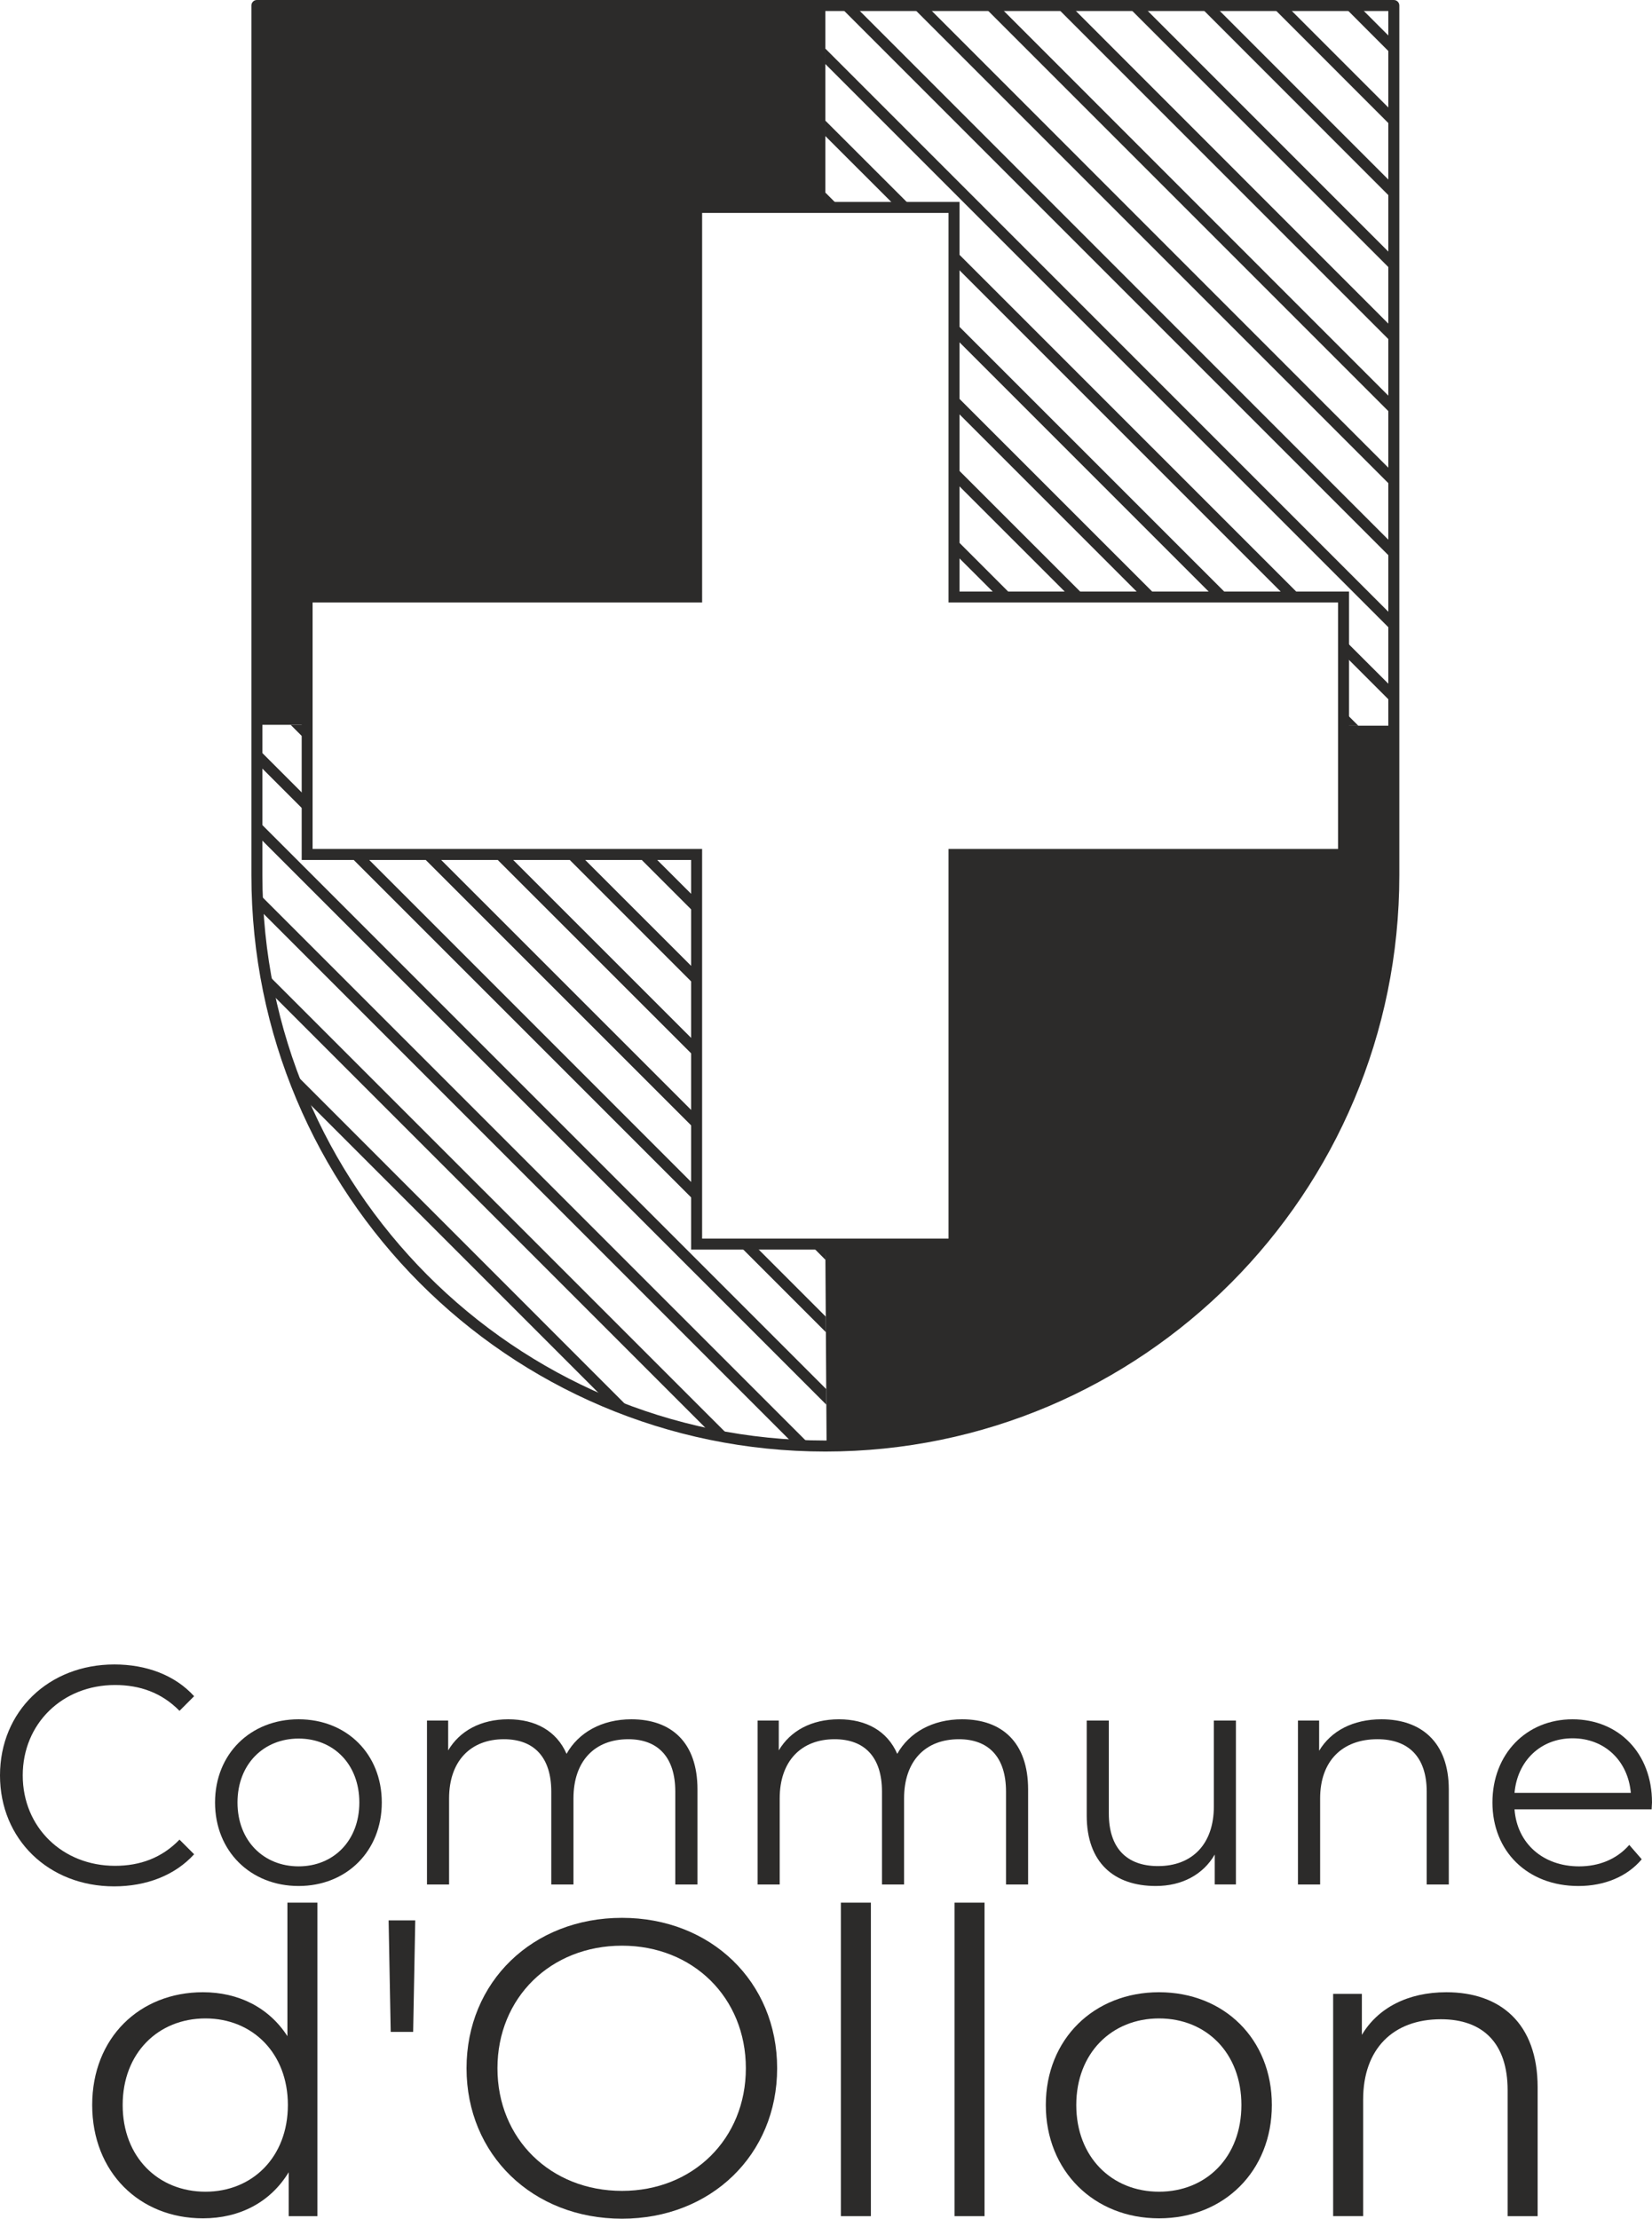 <?xml version="1.0" encoding="utf-8"?>
<!-- Generator: Adobe Illustrator 16.0.0, SVG Export Plug-In . SVG Version: 6.00 Build 0)  -->
<!DOCTYPE svg PUBLIC "-//W3C//DTD SVG 1.1//EN" "http://www.w3.org/Graphics/SVG/1.1/DTD/svg11.dtd">
<svg version="1.1" id="Layer_1" xmlns="http://www.w3.org/2000/svg" xmlns:xlink="http://www.w3.org/1999/xlink" x="0px" y="0px"
	 width="181.689px" height="243.94px" viewBox="0 0 181.689 243.94" enable-background="new 0 0 181.689 243.94"
	 xml:space="preserve">
<g>
	<g>
		<g>
			<polygon fill="#2C2B2A" points="69.98,93.95 71.68,93.95 76.62,98.881 76.62,100.591 			"/>
			<polygon fill="#2C2B2A" points="62.061,93.95 63.76,93.95 76.62,106.801 76.62,108.511 			"/>
			<polygon fill="#2C2B2A" points="54.141,93.95 55.84,93.95 76.62,114.721 76.62,116.42 			"/>
			<path fill="#2C2B2A" d="M46.221,93.95h1.699l28.7,28.69v1.7L46.221,93.95L46.221,93.95z M89.061,136.78h1.699l0.01,0.01
				l0.011,1.721L89.061,136.78z M31.96,79.69h1.71l0.11,0.11v1.71L31.96,79.69z"/>
			<path fill="#2C2B2A" d="M38.301,93.95h1.709l36.61,36.61v1.7L38.301,93.95z M81.141,136.78h1.699l7.98,7.98l0.01,1.71
				L81.141,136.78z M28.25,83.9v-1.71l5.53,5.53v1.71L28.25,83.9z"/>
			<polygon fill="#2C2B2A" points="90.87,152.73 90.88,154.44 28.25,91.82 28.25,90.11 			"/>
			<path fill="#2C2B2A" d="M89.189,158.96c-0.6-0.01-1.189-0.04-1.779-0.069l-59.051-59.05c-0.039-0.591-0.06-1.181-0.079-1.78
				L89.189,158.96z"/>
			<path fill="#2C2B2A" d="M80.43,158.12c-0.699-0.109-1.399-0.239-2.09-0.38l-48.8-48.8c-0.14-0.7-0.271-1.39-0.39-2.09
				L80.43,158.12z"/>
			<path fill="#2C2B2A" d="M69.71,155.33c-0.93-0.33-1.86-0.689-2.771-1.069L33.05,120.37c-0.38-0.92-0.739-1.85-1.079-2.79
				L69.71,155.33z"/>
		</g>
		<path fill="#2C2B2A" d="M152.689,1.21V96.23c0,17.16-6.93,32.7-18.14,43.95c-11.2,11.239-26.68,18.2-43.78,18.2
			c-17.1,0-32.58-6.961-43.779-18.2c-11.2-11.25-18.131-26.79-18.131-43.95V1.21H152.689z M153.9,96.23V0.63V0.601
			c0-0.33-0.271-0.601-0.61-0.601H28.28h-0.03c-0.33,0-0.6,0.271-0.6,0.601v95.63c0,17.49,7.069,33.33,18.49,44.8
			c11.42,11.46,27.199,18.561,44.629,18.561c17.431,0,33.211-7.101,44.641-18.561C146.83,129.561,153.9,113.721,153.9,96.23z"/>
		<path fill="#2C2B2A" d="M104.32,23.41v42.23v0.6h0.6h42.24v27.101h-42.24h-0.6v0.609v42.23h-27.1V93.95v-0.609H76.62H34.38V66.24
			h42.24h0.601v-0.6V23.41H104.32z M105.53,65.04V22.801V22.2h-0.61h-28.3h-0.61v0.601V65.04H33.78H33.18v0.601v28.31v0.601h0.601
			H76.01v42.229v0.61h0.61h28.3h0.61v-0.61V94.551h42.229h0.61V93.95v-28.31V65.04h-0.61H105.53L105.53,65.04z"/>
		<polygon fill="#2C2B2A" points="76.62,65.641 33.78,65.641 33.78,79.69 28.25,79.69 28.25,0.601 90.77,0.601 90.77,22.801 
			76.62,22.801 		"/>
		<path fill="#2C2B2A" d="M104.92,136.78V93.95h42.84V79.79h5.53v16.44c0,34.61-27.92,62.68-62.38,62.75l-0.141-22.2H104.92z"/>
		<g>
			<polygon fill="#2C2B2A" points="149.391,0.601 147.689,0.601 153.29,6.21 153.29,4.5 			"/>
			<polygon fill="#2C2B2A" points="141.471,0.601 139.77,0.601 153.29,14.13 153.29,12.42 			"/>
			<polygon fill="#2C2B2A" points="133.551,0.601 131.85,0.601 153.29,22.051 153.29,20.341 			"/>
			<polygon fill="#2C2B2A" points="125.63,0.601 123.93,0.601 153.29,29.96 153.29,28.261 			"/>
			<polygon fill="#2C2B2A" points="117.721,0.601 116.01,0.601 153.29,37.88 153.29,36.181 			"/>
			<polygon fill="#2C2B2A" points="109.801,0.601 108.09,0.601 153.29,45.801 153.29,44.101 			"/>
			<polygon fill="#2C2B2A" points="101.88,0.601 100.17,0.601 153.29,53.721 153.29,52.021 			"/>
			<polygon fill="#2C2B2A" points="93.96,0.601 92.25,0.601 153.29,61.641 153.29,59.94 			"/>
			<polygon fill="#2C2B2A" points="90.77,5.341 90.77,7.04 153.29,69.561 153.29,67.86 			"/>
			<path fill="#2C2B2A" d="M90.77,13.261v1.699l7.851,7.841h1.7L90.77,13.261z M104.92,27.41v1.7l36.53,36.53h1.71L104.92,27.41z
				 M147.76,70.25v1.7l5.53,5.53v-1.71L147.76,70.25z"/>
			<path fill="#2C2B2A" d="M90.77,21.17v1.631H92.4L90.77,21.17z M104.92,35.33v1.7l28.61,28.61h1.71L104.92,35.33z M147.76,78.17
				v1.62h1.631L147.76,78.17z"/>
			<polygon fill="#2C2B2A" points="104.92,43.25 104.92,44.95 125.61,65.641 127.32,65.641 			"/>
			<polygon fill="#2C2B2A" points="104.92,51.17 104.92,52.87 117.7,65.641 119.4,65.641 			"/>
			<polygon fill="#2C2B2A" points="104.92,59.08 104.92,60.79 109.78,65.641 111.48,65.641 			"/>
		</g>
	</g>
	<path fill="#2C2B2A" d="M12.551,207.4c3.529,0,6.68-1.2,8.799-3.53l-1.609-1.609c-1.95,2.02-4.35,2.88-7.09,2.88
		c-5.79,0-10.15-4.25-10.15-9.94c0-5.689,4.36-9.939,10.15-9.939c2.74,0,5.14,0.85,7.09,2.84l1.609-1.61
		c-2.119-2.33-5.27-3.49-8.77-3.49C5.35,183,0,188.17,0,195.2C0,202.221,5.35,207.4,12.551,207.4z"/>
	<path id="_1" fill="#2C2B2A" d="M32.84,207.36c5.271,0,9.15-3.83,9.15-9.18c0-5.351-3.88-9.15-9.15-9.15
		c-5.279,0-9.189,3.8-9.189,9.15C23.65,203.53,27.561,207.36,32.84,207.36z M32.84,205.2c-3.84,0-6.72-2.81-6.72-7.02
		c0-4.221,2.88-7.03,6.72-7.03c3.83,0,6.68,2.81,6.68,7.03C39.52,202.391,36.67,205.2,32.84,205.2z"/>
	<path id="_2" fill="#2C2B2A" d="M69.439,189.03c-3.26,0-5.829,1.47-7.129,3.8c-1.101-2.529-3.431-3.8-6.41-3.8
		c-3.01,0-5.34,1.271-6.61,3.42v-3.28h-2.33v18.021h2.431v-9.46c0-4.11,2.369-6.51,6.029-6.51c3.29,0,5.21,1.96,5.21,5.76v10.21
		h2.44v-9.46c0-4.11,2.33-6.51,6.029-6.51c3.25,0,5.17,1.96,5.17,5.76v10.21h2.44v-10.45C76.71,191.561,73.83,189.03,69.439,189.03z
		"/>
	<path id="_3" fill="#2C2B2A" d="M105.811,189.03c-3.261,0-5.83,1.47-7.131,3.8c-1.1-2.529-3.43-3.8-6.41-3.8
		c-3.02,0-5.35,1.271-6.619,3.42v-3.28h-2.33v18.021h2.43v-9.46c0-4.11,2.37-6.51,6.04-6.51c3.29,0,5.21,1.96,5.21,5.76v10.21h2.43
		v-9.46c0-4.11,2.33-6.51,6.03-6.51c3.261,0,5.181,1.96,5.181,5.76v10.21h2.43v-10.45C113.07,191.561,110.19,189.03,105.811,189.03
		L105.811,189.03z"/>
	<path id="_4" fill="#2C2B2A" d="M133.5,189.17v9.45c0,4.12-2.37,6.55-6.14,6.55c-3.421,0-5.41-1.949-5.41-5.789V189.17h-2.431
		v10.45c0,5.17,3.011,7.74,7.601,7.74c2.88,0,5.21-1.26,6.479-3.46v3.29h2.33V189.17H133.5z"/>
	<path id="_5" fill="#2C2B2A" d="M151.939,189.03c-3.119,0-5.549,1.271-6.859,3.46v-3.32h-2.33v18.021h2.439v-9.46
		c0-4.11,2.431-6.51,6.301-6.51c3.43,0,5.42,1.96,5.42,5.76v10.21h2.43v-10.45C159.34,191.561,156.32,189.03,151.939,189.03
		L151.939,189.03z"/>
	<path id="_6" fill="#2C2B2A" d="M181.689,198.181c0-5.42-3.67-9.15-8.739-9.15c-5.07,0-8.81,3.8-8.81,9.15
		c0,5.35,3.84,9.18,9.459,9.18c2.84,0,5.351-1.02,6.961-2.94l-1.371-1.579c-1.379,1.579-3.33,2.359-5.52,2.359
		c-3.939,0-6.82-2.5-7.1-6.27h15.08C181.65,198.66,181.689,198.381,181.689,198.181z M172.95,191.12c3.53,0,6.1,2.471,6.41,6h-12.79
		C166.88,193.591,169.45,191.12,172.95,191.12z"/>
	<path id="_7" fill="#2C2B2A" d="M31.61,209.19v14.68c-2.04-3.16-5.39-4.83-9.29-4.83c-6.971,0-12.18,5.011-12.18,12.4
		s5.209,12.46,12.18,12.46c4.04,0,7.43-1.77,9.43-5.07v4.83h3.16v-34.47H31.61z M22.6,240.971c-5.209,0-9.109-3.811-9.109-9.53
		c0-5.71,3.9-9.521,9.109-9.521c5.16,0,9.061,3.811,9.061,9.521C31.66,237.16,27.76,240.971,22.6,240.971z"/>
	<polygon id="_8" fill="#2C2B2A" points="42.971,223.4 45.439,223.4 45.67,211.141 42.74,211.141 	"/>
	<path id="_9" fill="#2C2B2A" d="M68.41,243.94c9.76,0,17.061-7.01,17.061-16.54s-7.301-16.54-17.061-16.54
		c-9.85,0-17.1,7.06-17.1,16.54S58.561,243.94,68.41,243.94z M68.41,240.881c-7.85,0-13.7-5.721-13.7-13.48s5.851-13.48,13.7-13.48
		c7.811,0,13.62,5.721,13.62,13.48S76.221,240.881,68.41,240.881z"/>
	<polygon id="_10" fill="#2C2B2A" points="92.48,243.66 95.78,243.66 95.78,209.19 92.48,209.19 	"/>
	<polygon id="_11" fill="#2C2B2A" points="104.98,243.66 108.28,243.66 108.28,209.19 104.98,209.19 	"/>
	<path id="_12" fill="#2C2B2A" d="M127.471,243.9c7.159,0,12.409-5.21,12.409-12.46s-5.25-12.4-12.409-12.4
		c-7.15,0-12.451,5.15-12.451,12.4S120.32,243.9,127.471,243.9z M127.471,240.971c-5.201,0-9.101-3.811-9.101-9.53
		c0-5.71,3.899-9.521,9.101-9.521c5.209,0,9.06,3.811,9.06,9.521C136.53,237.16,132.68,240.971,127.471,240.971z"/>
	<path id="_13" fill="#2C2B2A" d="M159.07,219.04c-4.23,0-7.53,1.721-9.29,4.69v-4.51h-3.16v24.439h3.3v-12.819
		c0-5.58,3.301-8.83,8.551-8.83c4.64,0,7.34,2.649,7.34,7.81v13.84h3.3v-14.17C169.11,222.471,165.02,219.04,159.07,219.04
		L159.07,219.04z"/>
</g>
<g>
</g>
<g>
</g>
<g>
</g>
<g>
</g>
<g>
</g>
<g>
</g>
</svg>
